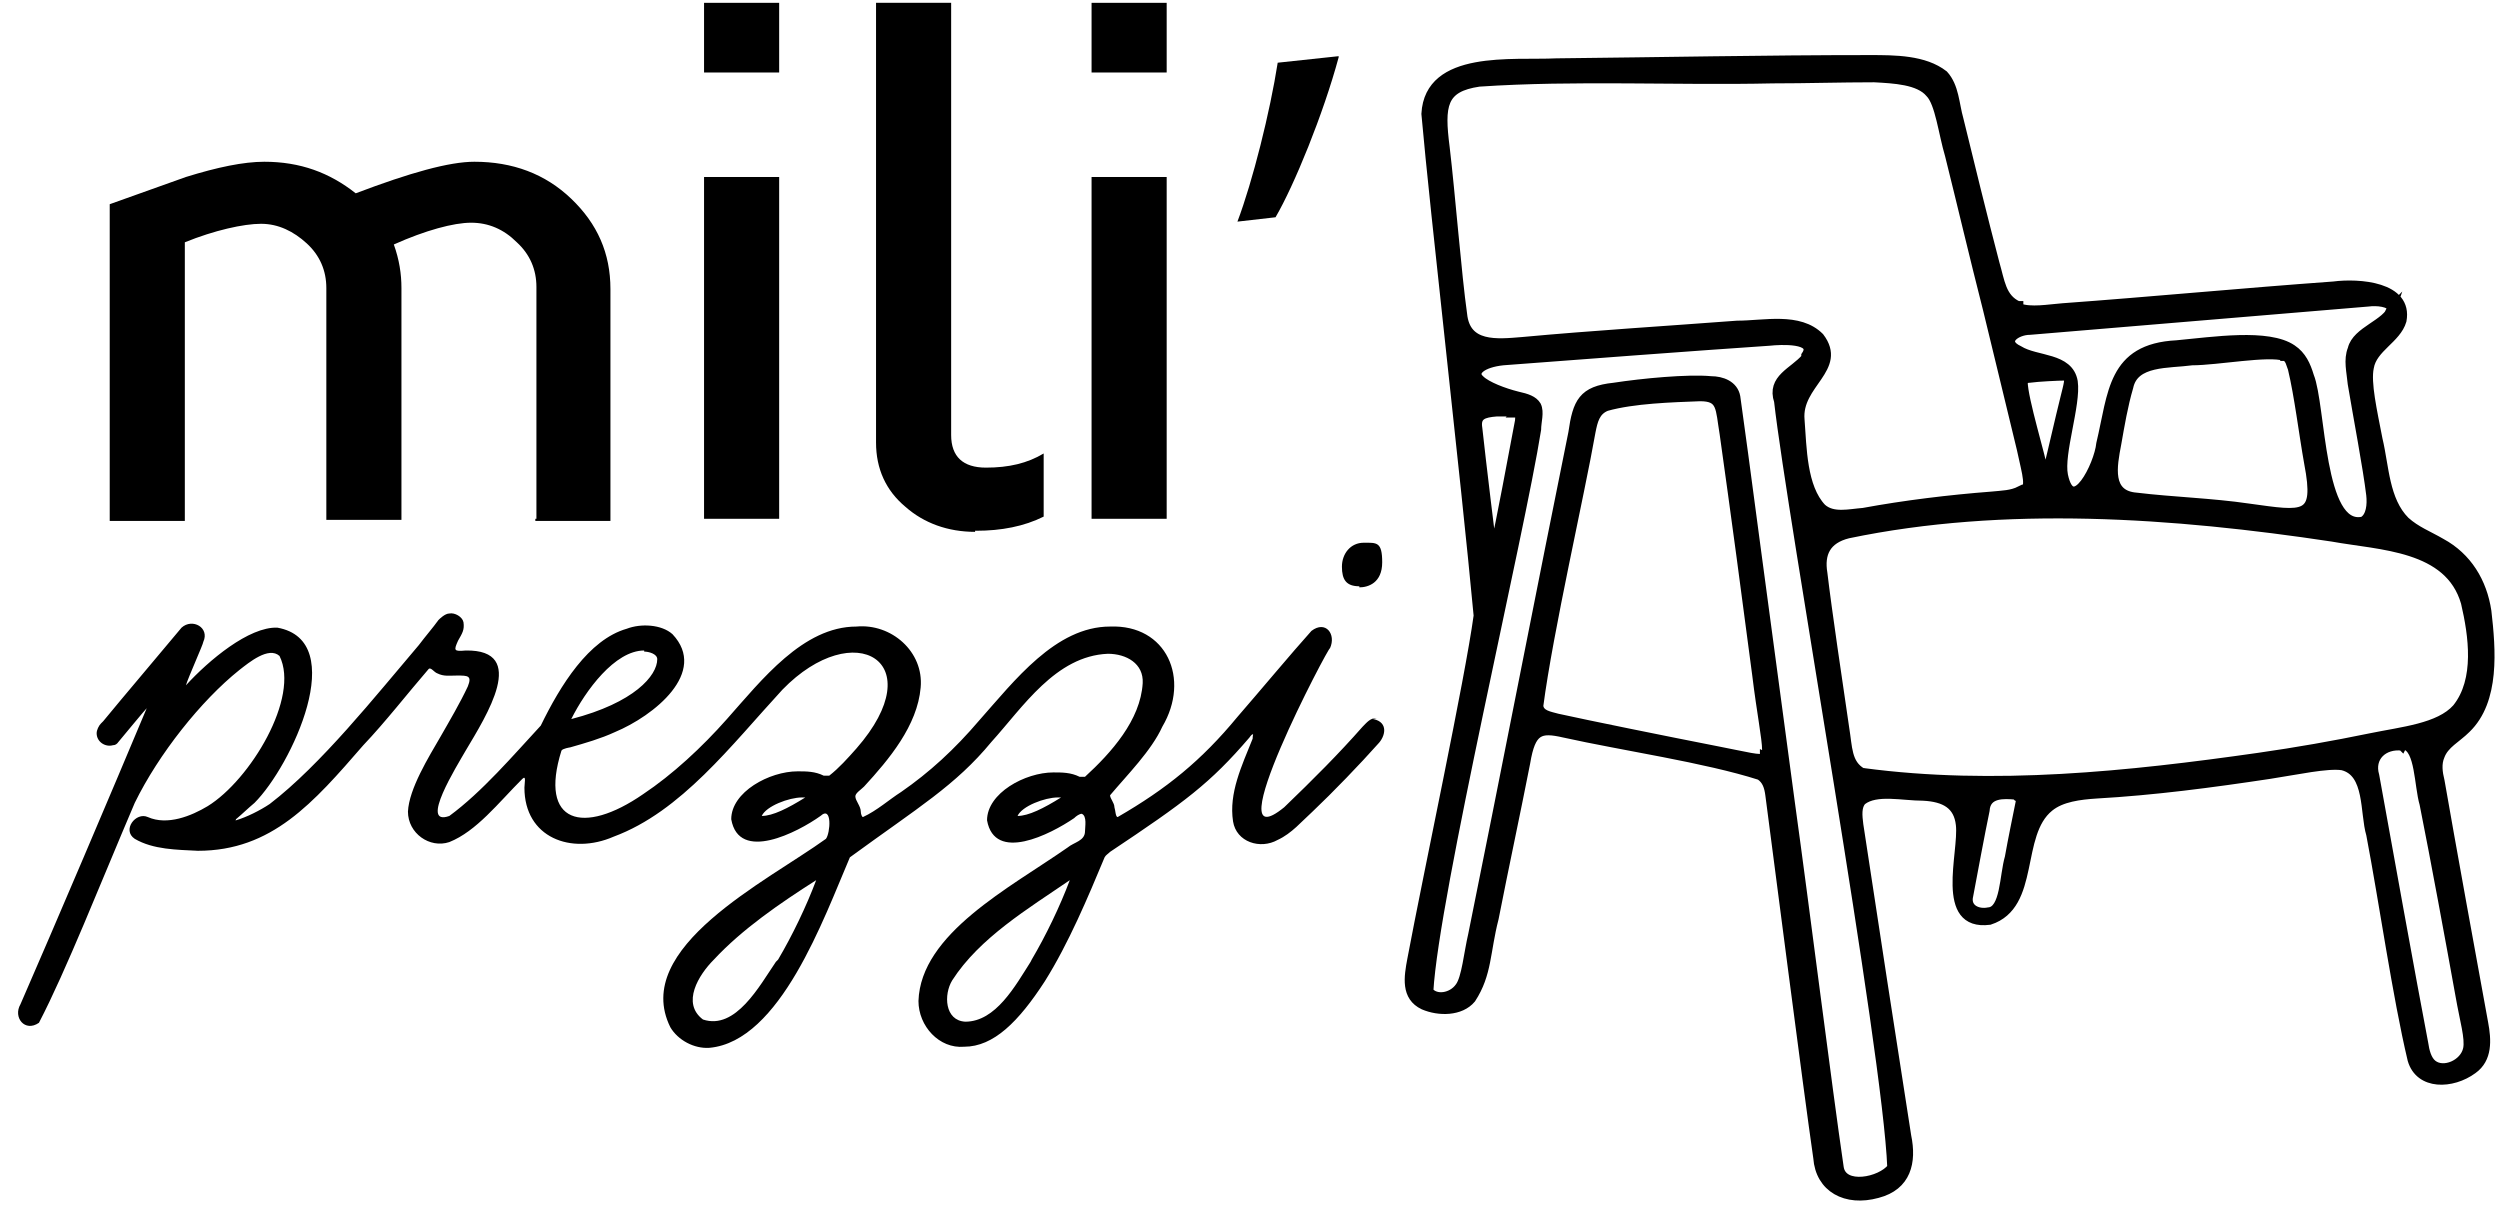 <?xml version="1.0" encoding="UTF-8"?>
<svg id="it" xmlns="http://www.w3.org/2000/svg" viewBox="0 0 229.67 111">
  <defs>
    <style>
      .cls-1 {
        stroke: #000;
        stroke-miterlimit: 10;
        stroke-width: .8px;
      }
    </style>
  </defs>
  <g id="mili_prix" data-name="mili prix">
    <g>
      <path d="M49.28,47.66v-21.3c0-1.6-.6-3-1.8-4.1-1.2-1.2-2.6-1.8-4.2-1.8s-4.2.7-7.1,2c.5,1.4.7,2.7.7,4v21.3h-6.9v-21.3c0-1.6-.6-3-1.8-4.1s-2.6-1.8-4.2-1.8-4.3.6-7,1.7v25.6h-6.9v-29.1l7-2.5c2.9-.9,5.3-1.4,7.2-1.4,3.3,0,6,1,8.4,2.9,5-1.9,8.6-2.9,10.9-2.9,3.5,0,6.5,1.1,8.9,3.4s3.6,5,3.6,8.3v21.3h-6.9v-.2h.1Z"/>
      <path d="M64.68,6.76V.26h6.9v6.4h-6.9v.1ZM64.68,47.66v-31.4h6.9v31.4h-6.9Z"/>
      <path d="M89.58,48.86c-2.5,0-4.7-.8-6.4-2.3-1.8-1.5-2.7-3.5-2.7-5.9V.26h6.9v39.7c0,2,1.1,3,3.2,3s3.8-.4,5.3-1.3v5.8c-1.8.9-3.9,1.3-6.2,1.3h-.1v.1Z"/>
      <path d="M100.28,6.76V.26h6.9v6.4h-6.9v.1ZM100.28,47.66v-31.4h6.9v31.4h-6.9Z"/>
      <path d="M122.98,5.26c-1.4,5.2-4.1,11.8-5.8,14.7l-3.5.4c1.4-3.7,3-10.1,3.7-14.6l5.6-.6h0v.1Z"/>
    </g>
    <path class="cls-1" d="M185.48,28.26c1.1.4,2.7.1,4,0,8.2-.6,16.6-1.4,24.9-2,2.3-.3,6.9,0,6.3,3.2-.5,1.7-2.7,2.5-3,4.3-.3,1.4.3,4,.8,6.6.6,2.5.6,5.6,2.5,7.5,1,.9,2.1,1.3,3.3,2,2.4,1.3,3.8,3.6,4.2,6.3.4,3.5.8,8.2-1.9,10.8-.9.9-2,1.4-2.4,2.5-.3.7-.2,1.5,0,2.3.9,5.2,3.1,17.3,4,22.2.3,1.6.4,3.3-1,4.3-1.9,1.4-4.9,1.5-5.6-.9-1.4-5.9-2.6-14.4-3.8-20.7-.6-2-.1-5.7-2.6-6.3-1.4-.2-4.1.4-6.7.8-5.3.8-10.6,1.5-15.9,1.8-1.5.1-3.2.3-4.3,1.2-3.1,2.5-1.2,9-5.5,10.4-4.7.6-2.4-6.2-2.7-8.8-.2-1.8-1.4-2.5-3.4-2.6-1.9,0-4.3-.6-5.6.4-.5.5-.4,1.4-.3,2.2.9,6,3.5,22.9,4.4,28.6.5,2.4,0,4.6-2.7,5.3-2.9.8-5.3-.5-5.5-3.3-.9-6.2-3.7-28-4.4-33.3-.1-.8-.3-1.4-.9-1.8-5-1.6-12.6-2.7-18-3.9-2.2-.5-3-.3-3.5,2.7-.9,4.6-2,9.7-2.9,14.3-.8,3.1-.6,5.1-2.1,7.4-1,1.2-3,1.2-4.4.6-1.7-.8-1.4-2.6-1.1-4.2,1.5-8,5.3-25.7,6.1-31.6-1.2-12.9-4-37-4.8-46.1.3-5.5,8-4.5,12-4.7,9.6-.1,19.2-.3,28.8-.3,2.3,0,5,0,6.8,1.4,1,1.1,1,2.7,1.4,4.1.8,3.3,2.3,9.4,3.3,13.2.5,1.7.6,3.2,2.1,3.9h.1v.2ZM185.68,45.36c1-.5.5-1.7,0-4.1-1-4.1-1.9-7.9-3.1-12.8-1.3-5.1-2.4-9.8-3.5-14.2-.6-2-.9-4.8-1.8-5.7-1-1.2-3.3-1.3-5.1-1.4-3.1,0-6.2.1-9.3.1-8.9.2-18.1-.3-27,.3-3.4.5-3.6,2.1-3.1,6,.5,4.2,1.1,11.8,1.6,15.3.3,3,3.1,2.7,5.5,2.5,6.5-.6,13.1-1,19.7-1.5,2.5,0,5.7-.8,7.6,1.1,2.2,2.9-2.1,4.3-1.8,7.6.2,2.6.2,6.2,2,8.1,1,.9,2.5.5,3.8.4,3.8-.7,7.9-1.2,11.8-1.5,1-.1,1.8-.1,2.6-.5h0l.1.3ZM219.68,28.36c0-.6-1.4-.7-2.1-.6-6,.5-25.1,2.1-31.1,2.6-1.2,0-2.7,1-1,1.8,1.6,1,4.6.6,5,2.9.3,2.1-1.3,6.6-.9,8.6.8,3.8,3.2-.9,3.4-2.9,1.1-4.6,1-8.8,7-9.1,3.3-.3,8.4-1.1,10.6.4.9.6,1.3,1.5,1.6,2.5,1.1,2.7.9,14.2,4.9,13.3.7-.4.8-1.5.7-2.4-.3-2.5-1.2-7.2-1.7-10.2-.1-1.1-.4-2.2,0-3.2.4-1.7,3.2-2.3,3.7-3.8h0l-.1.1ZM165.88,32.66c1.1-1.6-2.4-1.4-3.3-1.3-6,.4-19.3,1.4-24.5,1.8-1.9.2-2.9,1-2.1,1.7.6.6,2.2,1.2,3.4,1.5.9.2,1.5.4,1.8.9.3.6,0,1.5,0,2.2-1.5,9.5-9.4,42.8-9.9,51.6.6.8,2.1.6,2.8-.4.6-.8.8-3.1,1.2-4.8,2.6-12.8,6.7-33.8,9.2-46.1.4-2.8.9-3.9,3.8-4.2,2.6-.4,6.8-.8,8.9-.6,1,0,2.1.4,2.3,1.5.3,2.1,1,7.3,1.9,14.1l3.1,23.1c1.4,10.1,3.4,26.1,4.5,33.6.3,2,3.8,1.3,4.8,0-.4-10.7-9.2-59.8-10.4-70.4-.7-2.1,1.4-2.7,2.5-4h0v-.2ZM209.88,32.76c-1.5-.5-6.2.4-8.5.4-2.2.3-5.3,0-5.8,2.4-.5,1.7-.8,3.5-1.1,5.2-.4,2.1-.9,4.7,1.8,4.9,3.3.4,6.9.5,10.3,1,5.1.7,6.5,1.1,5.5-4.1-.5-2.8-.9-6.2-1.5-8.7-.2-.5-.2-.8-.6-1.1h-.1ZM189.78,34.56c-.7,0-2.6.1-3.3.2-.3,0-.5.1-.6.3,0,1.6,1.7,7,1.9,8.4.1.5.2.2.3-.2.5-2,1.1-4.7,1.6-6.7.3-1.2.5-1.9.2-2h-.1ZM162.08,69.46c.1-.2.2-.4.2-.6,0-1-.5-3.5-.9-6.8-.9-6.9-2-15.1-3-22.2-.4-2.4-.2-3.4-2.2-3.4-2.6.1-6.1.2-8.6.9-1,.4-1.2,1.3-1.4,2.3-1,5.7-3.9,18.3-4.8,25.2.1.8,1,.9,1.7,1.1,2.7.6,10.1,2.1,14.7,3,2.6.5,4,.9,4.3.6h0v-.1ZM139.38,37.86h-1.9c-1.2.1-1.9.3-1.7,1.5.3,2.8,1.3,11.1,1.4,11.6h0c.8-3.7,1.7-8.6,2.4-12.3,0-.3.1-.6-.1-.7h-.2l.1-.1ZM171.18,70.96c12,1.6,24.4.3,36.3-1.4,3.5-.5,6.9-1.1,10.3-1.8,2.9-.6,6.3-.9,7.9-2.7,2.1-2.6,1.5-6.7.8-9.7-1.5-5.2-7.8-5.2-12.2-6-14.6-2.2-30.1-3.3-44.5-.3-2,.5-2.6,1.8-2.3,3.6.4,3.4,1.4,10.1,2,14.2.3,1.8.2,3.3,1.6,4.1h.2-.1ZM220.68,68.56c-1.7-.2-3,1-2.5,2.7.9,5,3.5,19.4,4.5,24.6.1.7.3,1.5.8,1.9,1,.8,2.9,0,3.2-1.4.2-1-.3-2.6-.7-4.9-.9-5-2.3-12.6-3.3-17.6-.5-1.7-.4-5.1-1.8-5.4h-.3l.1.1ZM185.18,73.06c-1.1-.1-2.7-.2-2.8,1.4-.4,1.9-1.2,6.2-1.5,7.8-.3,1.2.8,1.7,1.8,1.5,1.5-.1,1.4-3.3,1.9-5,.3-1.7.7-3.6,1-5.1,0-.3,0-.5-.3-.5h0l-.1-.1Z"/>
  </g>
  <g>
    <path d="M124.88,53.96c.8,0,2.1-.4,2.1-2.3s-.5-1.8-1.7-1.8-2,1-2,2.2.4,1.8,1.6,1.8v.1Z"/>
    <path d="M126.48,65.96c-.6,0-.9.4-1.3.8-2.2,2.5-4.5,4.8-7.2,7.4-6.5,5.3,4.2-15,4.2-14.6.6-1.3-.4-2.6-1.7-1.6-1.8,2-4.8,5.6-6.8,7.9-3.3,4-6.5,6.6-11,9.2-.2,0-.2-.6-.3-.9,0-.4-.4-.8-.4-1.1,1.6-1.9,3.8-4.1,4.8-6.3,2.6-4.4.4-9.4-4.8-9.2-5,0-8.8,5-12,8.6-2.3,2.7-4.6,4.8-7.2,6.6-1.1.7-2.2,1.7-3.5,2.3-.1,0-.2-.3-.2-.5,0-.5-.5-1-.5-1.4,0-.3.5-.6.8-.9,2.3-2.5,4.9-5.6,5.2-9.1.3-3.3-2.7-5.9-5.9-5.6-4.9,0-8.7,4.9-11.9,8.5-2.3,2.6-5,5.1-7.7,6.9-5.5,3.8-9.6,2.7-7.5-4,.1-.2.8-.3.8-.3,1.4-.4,2.8-.8,4.1-1.4,3.6-1.5,8.6-5.5,5.3-9-1-.9-2.9-1-4.2-.5-3.5,1-6.1,5.2-7.9,8.9-2.5,2.7-5.4,6.1-8.4,8.3-2.8,1,.7-4.6,1.5-6,1.9-3.2,5.8-9.3,0-9.2-1.1.1-1.1,0-.7-.9.4-.7.6-1,.5-1.7-.1-.5-.8-.9-1.3-.8-.4,0-.9.5-1,.6-.5.7-1.2,1.5-1.8,2.3-4,4.7-9,11-13.7,14.6-.9.6-2.1,1.2-3.1,1.5-.1,0,0,0,0-.1.6-.5,1.1-1,1.7-1.5,3.4-3.4,8.8-14.9,2.1-16.1-2.6-.1-6.3,3-8.4,5.3.2-.7,1.6-3.8,1.6-4,.6-1.3-1-2.2-2-1.3-.4.5-5.9,7-7.2,8.6l-.2.2c-.2.2-.4.6-.4.9,0,.8.8,1.3,1.5,1.1q.3,0,.5-.3c.5-.6,2.4-2.9,2.6-3.1-3.1,7.4-8.5,20.1-11.6,27.2-.7,1.2.4,2.6,1.7,1.7,2.5-4.8,5.6-12.7,8.8-20.2,2.2-4.5,6.1-9.4,9.6-12.2.9-.7,2.7-2.2,3.7-1.3,1.9,3.8-2.7,11.4-6.6,13.8-1.5.9-3.7,1.8-5.5,1-1.1-.5-2.4,1.2-1.2,2,1.7,1,3.9,1,5.8,1.1,6.8,0,10.6-4.4,15.2-9.7,2-2.1,4.1-4.8,6-7,.2-.2.5.3.8.4.6.3,1.1.2,1.8.2,1,0,1.4,0,1,1-.7,1.5-1.7,3.2-2.5,4.6-1.1,1.9-2.9,4.8-3,6.9,0,2,2,3.4,3.8,2.8,2.5-1,4.5-3.6,6.7-5.8.4-.4.2.4.2.8,0,4.6,4.3,6.2,8.2,4.5,6.2-2.3,10.8-8.4,15.5-13.5,6.6-6.8,13.8-2.6,6.8,5.4-.8.9-1.6,1.8-2.5,2.5h-.5c-.8-.4-1.6-.4-2.4-.4-2.6,0-6.1,1.9-6.1,4.4.7,4,6.1,1.2,8.2-.3,1.1-1,.9,1.6.5,2.1-5.4,3.9-17.9,10-14.3,17.3.7,1.2,2.2,2,3.6,1.9,6.5-.6,10.5-11.9,12.9-17.5,6.3-4.6,9.7-6.6,13-10.6,2.9-3.2,5.9-7.9,10.7-8.1,1.7,0,3.3.9,3.2,2.7-.2,3.4-2.9,6.4-5.3,8.6h-.5c-.8-.4-1.6-.4-2.4-.4-2.6,0-6.1,1.9-6.1,4.4.7,3.9,5.8,1.3,8-.2.2-.2.5-.4.7-.4.5.2.3,1.2.3,1.6,0,.9-1,1-1.6,1.5-5.3,3.7-13.5,7.9-13.7,14.1,0,2.3,1.9,4.4,4.2,4.2,2.7,0,5-2.3,7.4-6,2.2-3.5,4-7.8,5.5-11.4.1-.2.3-.3.5-.5,6.9-4.6,9.2-6.3,12.8-10.5,0,0,.2-.3.3-.3s0,0,0,.4c-1,2.5-2.2,5-1.8,7.6.3,1.9,2.5,2.6,4.1,1.7,1.3-.6,2.2-1.7,3.2-2.6,1.9-1.8,4.4-4.4,6-6.2.7-.7,1-2-.4-2.3h-.1l.4-.1ZM59.18,59.86c.4,0,1.2.2,1.2.7,0,1.5-2.1,4-7.9,5.5,1.3-2.6,4-6.3,6.7-6.3v.1ZM69.98,74.96c.4-.9,2.5-1.7,3.7-1.7h.3c-1.6,1-3,1.7-4,1.7ZM71.28,88.36c-1.5,2.2-3.7,6.3-6.7,5.3-2-1.5-.4-4.1,1-5.5,2.6-2.8,6.1-5.2,9.4-7.3-.9,2.4-2.2,5.1-3.5,7.3h0l-.2.2ZM93.48,74.96c.4-.9,2.5-1.7,3.7-1.7h.3c-1.6,1-3,1.7-4,1.7ZM94.68,88.36c-1.4,2.2-3.2,5.5-6,5.5-1.9-.1-2-2.5-1.2-3.8,2.5-3.9,7-6.6,10.8-9.2-.9,2.4-2.2,5.1-3.5,7.3h0l-.1.2Z"/>
  </g>
</svg>